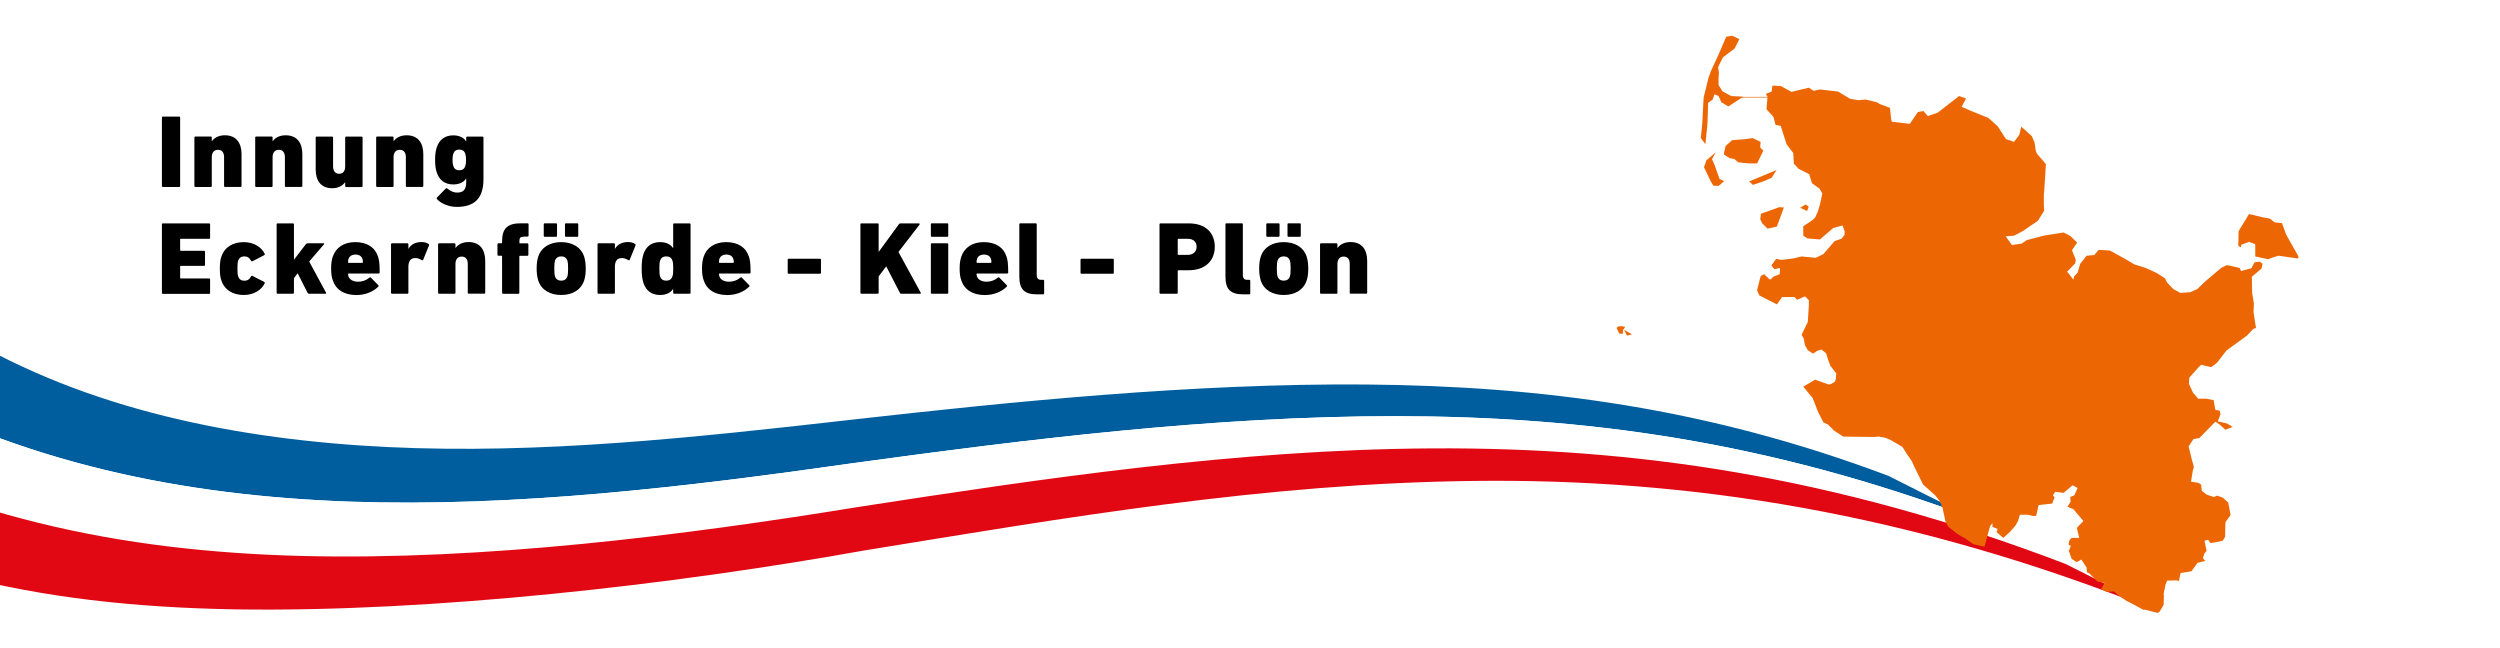 <?xml version="1.0" encoding="utf-8"?>
<!-- Generator: Adobe Illustrator 26.5.3, SVG Export Plug-In . SVG Version: 6.00 Build 0)  -->
<svg version="1.1" id="Ebene_1" xmlns="http://www.w3.org/2000/svg" xmlns:xlink="http://www.w3.org/1999/xlink" x="0px" y="0px"
	 viewBox="0 0 3840 996" style="enable-background:new 0 0 3840 996;" xml:space="preserve">
<rect x="0" y="0" width="3840" height="996" fill="#333333" stroke="none"/>
<style type="text/css">
	.st0{clip-path:url(#SVGID_00000180356590269226240300000004772029929334296235_);fill:#FFFFFF;}
	.st1{clip-path:url(#SVGID_00000045577602639809303180000014364709152787888827_);}
	.st2{clip-path:url(#SVGID_00000124878613996860090720000008260803296805211311_);fill:#005E9F;}
	.st3{clip-path:url(#SVGID_00000055680911536135793730000005652988216220321724_);fill:#FFFFFF;}
	.st4{clip-path:url(#SVGID_00000103967361383623878870000005562155188879442102_);fill:#E10814;}
	.st5{clip-path:url(#SVGID_00000039818379387715395730000011045662756233863573_);fill:#EC6604;}
	.st6{clip-path:url(#SVGID_00000124849138404273340070000014990053643253314705_);fill:#EC6604;}
	.st7{clip-path:url(#SVGID_00000116215537485959923480000018188897735991042494_);fill:#EC6604;}
	.st8{clip-path:url(#SVGID_00000135669999521397874060000005510175829667861176_);fill:#EC6604;}
	.st9{clip-path:url(#SVGID_00000031190873778837091480000010591426561583642761_);fill:#EC6604;}
	.st10{clip-path:url(#SVGID_00000000906729573503904000000008828031518370919591_);fill:#EC6604;}
	.st11{clip-path:url(#SVGID_00000127723906169130242890000002794361497827564973_);fill:#EC6604;}
	.st12{clip-path:url(#SVGID_00000144327980604766187410000010157126124882298521_);fill:#EC6604;}
	.st13{clip-path:url(#SVGID_00000178897234362153669360000015909363814191082916_);fill:#EC6604;}
	.st14{clip-path:url(#SVGID_00000077310948575897334070000000376066820349559743_);fill:#EC6604;}
	
		.st15{clip-path:url(#SVGID_00000097461049020755778550000001764135874251616669_);fill:none;stroke:#EC6604;stroke-miterlimit:3.864;}
	.st16{clip-path:url(#SVGID_00000156546728272947551530000005041668748186561726_);}
	.st17{enable-background:new    ;}
	.st18{clip-path:url(#SVGID_00000061442811598383722600000008721441122615674241_);}
</style>
<g>
	<g>
		<g>
			<defs>
				<rect id="SVGID_1_" x="0" y="0" width="3840" height="996"/>
			</defs>
			<clipPath id="SVGID_00000004507008118973949020000011583460374126180541_">
				<use xlink:href="#SVGID_1_"  style="overflow:visible;"/>
			</clipPath>
			
				<rect x="0" y="0" style="clip-path:url(#SVGID_00000004507008118973949020000011583460374126180541_);fill:#FFFFFF;" width="3840" height="996"/>
		</g>
		<g>
			<defs>
				<rect id="SVGID_00000067917176028379688620000017240628503037342620_" x="0" y="0" width="3840" height="996"/>
			</defs>
			<clipPath id="SVGID_00000074442280698062476560000014235452975415257747_">
				<use xlink:href="#SVGID_00000067917176028379688620000017240628503037342620_"  style="overflow:visible;"/>
			</clipPath>
			<g style="clip-path:url(#SVGID_00000074442280698062476560000014235452975415257747_);">
				<g>
					<defs>
						<rect id="SVGID_00000067207023058290911960000015952985188930213000_" x="0" y="0" width="3840" height="996"/>
					</defs>
					<clipPath id="SVGID_00000056411607818516534440000015123111937882408347_">
						<use xlink:href="#SVGID_00000067207023058290911960000015952985188930213000_"  style="overflow:visible;"/>
					</clipPath>
					<path style="clip-path:url(#SVGID_00000056411607818516534440000015123111937882408347_);fill:#005E9F;" d="M3032.1,796.6
						c-45.6-22.5-89.6-44.4-131.3-65.6c-277.4-104.6-532.9-138-802.2-140.4c-265.7-2.1-545.2,26.4-788.1,53.8
						c-248.7,28.3-480.9,53.4-714.4,42.3C365,675.6,132.8,629-59.7,513.4c-49,23.1-94.9,46-139.9,68.3
						C34.5,712.6,282.8,761.4,537.5,770.5c254.7,8.7,515.7-22.4,775.5-59.5c257.5-35.2,547.7-71.9,831.7-71.8
						C2432.1,639.6,2713.6,677,3032.1,796.6"/>
				</g>
				<g>
					<defs>
						<rect id="SVGID_00000051346612638067400320000002349105657794599068_" x="0" y="0" width="3840" height="996"/>
					</defs>
					<clipPath id="SVGID_00000069385217348386292450000007583815925406752926_">
						<use xlink:href="#SVGID_00000051346612638067400320000002349105657794599068_"  style="overflow:visible;"/>
					</clipPath>
					<path style="clip-path:url(#SVGID_00000069385217348386292450000007583815925406752926_);fill:#FFFFFF;" d="M3172.7,866.2
						c-47.9-23.9-95.1-47.1-140.6-69.6c-318.5-119.6-600-157-887.4-157.3c-284-0.1-574.2,36.5-831.7,71.8
						c-259.7,37.1-520.8,68.2-775.5,59.5c-254.7-9.1-503-57.9-737.1-188.8c-44.9,22.3-88.9,44.2-133.3,65.4
						C-71,794.4,183.9,846.8,464.9,854c277.4,6.8,581.2-30.9,855.9-75.7c277.9-42.8,577.3-88,880.2-89.6
						C2506.5,687.2,2815.8,729.6,3172.7,866.2"/>
				</g>
				<g>
					<defs>
						<rect id="SVGID_00000047039132383727982750000012231123990999703452_" x="0" y="0" width="3840" height="996"/>
					</defs>
					<clipPath id="SVGID_00000111186986622734595000000000133844827475052223_">
						<use xlink:href="#SVGID_00000047039132383727982750000012231123990999703452_"  style="overflow:visible;"/>
					</clipPath>
					<path style="clip-path:url(#SVGID_00000111186986622734595000000000133844827475052223_);fill:#E10814;" d="M3316.7,939.9
						c-47.7-25.3-96.2-49.9-144-73.7c-356.9-136.5-666.2-179-971.6-177.5c-302.9,1.6-602.2,46.8-880.2,89.6
						C1046.2,823.1,742.4,860.8,465,854c-281.1-7.2-535.9-59.6-797.8-206.8c-44.4,21.2-89.2,41.7-135.4,61.5
						C-194.2,875.2,50.6,930.6,362,936c301.6,4.6,670.5-37.6,965.1-90.4c310-50.4,614.4-103.3,938.1-106.9
						C2588.7,735,2931.7,785,3316.7,939.9"/>
				</g>
				<g>
					<defs>
						<rect id="SVGID_00000013892905880349683200000016720698169881991834_" x="0" y="0" width="3840" height="996"/>
					</defs>
					<clipPath id="SVGID_00000038385232134378979920000017149569932728343227_">
						<use xlink:href="#SVGID_00000013892905880349683200000016720698169881991834_"  style="overflow:visible;"/>
					</clipPath>
					<polygon style="clip-path:url(#SVGID_00000038385232134378979920000017149569932728343227_);fill:#EC6604;" points="
						2499.1,515.6 2506.7,513.5 2494.6,506.7 					"/>
				</g>
				<g>
					<defs>
						<rect id="SVGID_00000010989522876989182160000015756710173891523723_" x="0" y="0" width="3840" height="996"/>
					</defs>
					<clipPath id="SVGID_00000060738082436457738380000018324411075842297987_">
						<use xlink:href="#SVGID_00000010989522876989182160000015756710173891523723_"  style="overflow:visible;"/>
					</clipPath>
					<polygon style="clip-path:url(#SVGID_00000060738082436457738380000018324411075842297987_);fill:#EC6604;" points="
						3463,402.9 3458.2,412 3442.2,416.3 3440.1,411.5 3420.4,407.2 3411.8,411.5 3387.8,431.7 3375,444 3364.4,448.8 3348.9,449.9 
						3338.2,444 3328.6,433.9 3325.4,427.5 3312.1,419 3295.6,411.5 3278.5,406.2 3266.8,399.2 3259.3,395 3240.7,384.8 
						3223.6,383.8 3216.7,391.8 3204.9,392.8 3195.3,405.1 3191.1,418.9 3185.7,424.8 3184.7,429.6 3177.7,420.5 3175.1,417.3 
						3187.5,404.5 3188.5,399.2 3182.5,384.3 3182.6,384.3 3190.5,372.6 3179.9,362.4 3169.7,357.1 3139.3,361.9 3113.2,368.8 
						3105.2,374.2 3090.3,376.3 3080.7,363 3094,361.9 3107.9,354.4 3130.3,339 3139.9,323.5 3139.3,313.9 3139.3,299.5 
						3139.9,293.6 3140.9,278.2 3142.5,252 3128.7,236.1 3127.1,232.3 3125,218.5 3120.7,208.9 3104.7,194.5 3101.5,207.3 
						3093.5,217.9 3081.2,213.7 3068.4,193.9 3053.5,180.6 3051.4,180.1 3034.3,173.1 3026.3,169.9 3019.4,166.7 3013,164.1 
						3019.9,151.3 3009.2,147.5 2976.2,173.1 2962.3,177.9 2961.3,178.5 2954.3,170.5 2945.8,172.1 2933.5,190.2 2905.8,187 
						2904.7,182.7 2903.1,165.7 2887.2,159.8 2882.9,157.1 2865.6,152.9 2865.6,152.9 2865.4,152.9 2865.3,152.9 2854.6,153.9 
						2841.8,151.8 2823.2,140.6 2795.4,137.4 2785.8,139.5 2778.4,134.7 2751.7,141.1 2735.2,132.1 2722.4,131.5 2721.3,140.6 
						2712.3,144.3 2714.9,148.6 2713.3,167.8 2724,179.5 2727.2,191.8 2735.2,193.4 2744.2,221.7 2754.4,235 2755.4,251.5 
						2762.9,259.5 2778.9,267.5 2783.2,281.4 2794.9,289.9 2799,297.3 2796.6,309 2794.9,315.9 2792.4,324.6 2788,334.2 
						2784.2,337.9 2769.8,347.5 2769.8,361.9 2776.2,366.2 2795.4,367.8 2815.7,350.3 2830.1,346.3 2833.3,355 2833.3,360.8 
						2828.5,366.7 2817.8,370.4 2807.7,382.2 2800.8,390.2 2789,396 2767.2,393.9 2753.8,397.1 2736.2,399.2 2728.2,397.6 
						2720.8,407.8 2725.6,413.6 2733.6,411.5 2734.1,414.2 2733.6,421.1 2723.4,425.3 2721.8,427.5 2718.7,429.6 2709.6,421.1 
						2704.3,424.3 2698.9,445.6 2702.1,453.6 2729.3,467.5 2737.3,456.3 2756.5,456.3 2760.2,460.5 2772.5,455.2 2778.4,461.1 
						2778.4,468.5 2776.8,494.7 2774.1,500 2767.2,514.4 2770.4,519.7 2772.5,530.4 2776.8,537.9 2784.8,543.2 2791.2,538.9 
						2797.6,536.8 2805,542.7 2807.7,551.7 2811.4,561.9 2820.5,573.6 2820,581.6 2818.4,586.4 2813,589.6 2809.3,590.7 2788,583.2 
						2769.8,593.9 2784.2,611.4 2792.8,633.3 2800.8,648.8 2807.7,652 2817.3,661.6 2831.2,670.6 2878.6,671.2 2885.5,670.6 
						2895.1,672.2 2903.2,675.4 2922.3,686.6 2925.5,692 2928.2,696.2 2936.7,708.5 2937.8,711.2 2939.4,714.9 2953.8,744.2 
						2973,761.3 2979.4,769.8 2983.6,779.4 2988.4,801.8 2992.7,809.2 3005.5,819.4 3012.4,823.7 3018.3,826.8 3031.1,835.9 
						3048.2,839.7 3056.7,808.2 3060.4,803.4 3060.4,809.3 3068.4,812.5 3066.8,817.3 3077,826.3 3087.6,816.7 3090.8,813 
						3096.2,806.6 3099.9,799.7 3102.6,790.6 3114.8,790.6 3123.4,792.7 3127.6,792.2 3131.4,775.7 3152.1,773.5 3155.9,763.9 
						3153.2,760.7 3156.9,755.4 3169.7,757 3183.6,745.3 3191.1,749.5 3186.3,760.7 3179.9,763.4 3180.4,770.9 3175.6,778.3 
						3184.7,782.1 3200.1,800.2 3190,810.9 3193.7,826.3 3182,826.3 3178.8,829.5 3177.2,836.4 3180.9,838.6 3177.7,846 3182,858.3 
						3190,863.6 3196.9,859.4 3204.9,871.6 3205.5,879.1 3209.2,880.7 3221.5,893 3232.7,895.6 3227.3,904.7 3235.3,909 
						3247.1,908.4 3255.1,915.4 3265.2,922.3 3277.5,928.7 3292.4,936.7 3295.6,936.7 3314.3,941.5 3316.4,939.9 3316.9,939.9 
						3323.3,929.2 3323.8,914.8 3323.3,912.7 3326,898.8 3328.6,891.9 3343,891.4 3346.8,892.4 3349.4,880.2 3366,877.5 
						3374.5,865.8 3375,864.7 3387.3,861.5 3383.6,857.2 3386.2,849.8 3389.4,846 3387.3,837 3386.2,830.6 3391.6,829 3395.3,834.3 
						3414,830.6 3417.7,824.7 3418.2,803.9 3418.8,801.3 3426.2,791.1 3422.5,771.9 3417.2,767.1 3414.5,764.5 3405.4,761.3 
						3400.6,763.4 3392.1,760.7 3389.4,759.7 3382,753.8 3380.9,744.7 3379.3,743.1 3376.1,741.5 3365.4,739.9 3368.1,722.9 
						3369.7,717.5 3368.6,712.7 3367,707.4 3361.7,685.6 3369.2,674.4 3378.2,672.8 3402.8,647.7 3409.2,652 3418.2,660 
						3429.4,655.7 3420.4,650.4 3406.5,647.2 3410.8,636 3409.2,630.6 3402.8,629.6 3400.1,614.6 3389.4,612.5 3376.6,612.5 
						3368.6,603.4 3362.2,589.6 3362.8,580 3376.6,564.5 3380.9,560.3 3396.4,564 3405.4,557.1 3419.8,538.4 3451.3,515.5 
						3460.9,505.3 3465.2,503.7 3461.4,479.2 3462,466.4 3459.3,449.9 3458.8,425.3 3460.4,423.7 3473.7,412.5 3475.3,405.1 
						3471,401.9 					"/>
				</g>
				<g>
					<defs>
						<rect id="SVGID_00000062885034218950061180000006680106693059055251_" x="0" y="0" width="3840" height="996"/>
					</defs>
					<clipPath id="SVGID_00000062167978219577822970000012158693436574000830_">
						<use xlink:href="#SVGID_00000062885034218950061180000006680106693059055251_"  style="overflow:visible;"/>
					</clipPath>
					<polygon style="clip-path:url(#SVGID_00000062167978219577822970000012158693436574000830_);fill:#EC6604;" points="
						2703.7,336.8 2706.9,343.2 2714.9,351.2 2729.3,348 2740,318.7 2733,318.2 2704.8,328.3 					"/>
				</g>
				<g>
					<defs>
						<rect id="SVGID_00000151530255732284013050000004250564950108807316_" x="0" y="0" width="3840" height="996"/>
					</defs>
					<clipPath id="SVGID_00000005253713890784706540000001793175257279656888_">
						<use xlink:href="#SVGID_00000151530255732284013050000004250564950108807316_"  style="overflow:visible;"/>
					</clipPath>
					<polygon style="clip-path:url(#SVGID_00000005253713890784706540000001793175257279656888_);fill:#EC6604;" points="
						2721.3,273 2728.8,261.1 2686.7,278.7 2692.5,284 2709.5,278.2 					"/>
				</g>
				<g>
					<defs>
						<rect id="SVGID_00000015332269506778653090000012892561779233914019_" x="0" y="0" width="3840" height="996"/>
					</defs>
					<clipPath id="SVGID_00000017478696216847201010000017772390869491009708_">
						<use xlink:href="#SVGID_00000015332269506778653090000012892561779233914019_"  style="overflow:visible;"/>
					</clipPath>
					<polygon style="clip-path:url(#SVGID_00000017478696216847201010000017772390869491009708_);fill:#EC6604;" points="
						2778.2,317.3 2773.4,314.1 2765,319.2 2775.7,324 					"/>
				</g>
				<g>
					<defs>
						<rect id="SVGID_00000067928857112753490000000008265471698461851038_" x="0" y="0" width="3840" height="996"/>
					</defs>
					<clipPath id="SVGID_00000114787008776143048600000007492325689851429300_">
						<use xlink:href="#SVGID_00000067928857112753490000000008265471698461851038_"  style="overflow:visible;"/>
					</clipPath>
					<polygon style="clip-path:url(#SVGID_00000114787008776143048600000007492325689851429300_);fill:#EC6604;" points="
						2490.5,501 2485.1,501.6 2483,503.7 2487.2,512.3 2492.6,512.8 2493.1,506.9 2496.3,502.1 					"/>
				</g>
				<g>
					<defs>
						<rect id="SVGID_00000183956428543038681960000012915610026776866210_" x="0" y="0" width="3840" height="996"/>
					</defs>
					<clipPath id="SVGID_00000163068264233614965630000009557462013963702715_">
						<use xlink:href="#SVGID_00000183956428543038681960000012915610026776866210_"  style="overflow:visible;"/>
					</clipPath>
					<polygon style="clip-path:url(#SVGID_00000163068264233614965630000009557462013963702715_);fill:#EC6604;" points="
						2698.9,251 2708.5,231.3 2704.3,227.5 2703.7,225.4 2704.3,217.9 2692,212.1 2680.8,213.7 2660.5,215.3 2650.4,224.3 
						2647.7,237.1 2656.8,243 2663.2,244 2663.7,244.1 2670.1,249.4 2686.7,251 					"/>
				</g>
				<g>
					<defs>
						<rect id="SVGID_00000141452939693891011900000004124608392645639848_" x="0" y="0" width="3840" height="996"/>
					</defs>
					<clipPath id="SVGID_00000111163907973013012570000011388403564056305841_">
						<use xlink:href="#SVGID_00000141452939693891011900000004124608392645639848_"  style="overflow:visible;"/>
					</clipPath>
					<polygon style="clip-path:url(#SVGID_00000111163907973013012570000011388403564056305841_);fill:#EC6604;" points="
						2633.3,252.6 2629.6,244.6 2635.5,233.9 2621.1,246.2 2617.3,256.8 2628,279.2 2631.7,285.1 2639.7,285.6 2648.3,278.2 
						2641.3,275 					"/>
				</g>
				<g>
					<defs>
						<rect id="SVGID_00000096057489639768361120000009879537633533885088_" x="0" y="0" width="3840" height="996"/>
					</defs>
					<clipPath id="SVGID_00000016763036727029568710000001983280883434377631_">
						<use xlink:href="#SVGID_00000096057489639768361120000009879537633533885088_"  style="overflow:visible;"/>
					</clipPath>
					<polygon style="clip-path:url(#SVGID_00000016763036727029568710000001983280883434377631_);fill:#EC6604;" points="
						2622.7,189.9 2623.7,157.9 2630.7,152.9 2633.3,144.9 2639.7,147.5 2644,157.1 2654.7,163.5 2677.6,148.6 2658.9,147.5 
						2645.6,140.1 2639.7,130.5 2639.7,120.9 2640.3,112.3 2639,103.1 2646.3,88.2 2664.3,74.5 2671.7,60.1 2660.5,54.8 
						2651.5,56.4 2638.1,87.3 2628,109.1 2624.3,119.3 2616.8,149.7 2614.7,189.1 2612.5,212.1 2619.5,221.5 					"/>
				</g>
				<g>
					<defs>
						<rect id="SVGID_00000084528725823910590410000008802110385914270088_" x="0" y="0" width="3840" height="996"/>
					</defs>
					<clipPath id="SVGID_00000098916037878747066350000000965059301972925067_">
						<use xlink:href="#SVGID_00000084528725823910590410000008802110385914270088_"  style="overflow:visible;"/>
					</clipPath>
					<polygon style="clip-path:url(#SVGID_00000098916037878747066350000000965059301972925067_);fill:#EC6604;" points="
						3511.5,360.3 3505.1,342.7 3493.9,341.6 3486.5,335.8 3477.4,334.2 3454.5,328.8 3438.5,355 3438,377.4 3441.7,380 
						3442.8,375.8 3454.5,371.5 3464.1,375.2 3464.1,393.9 3483.8,398.2 3490.8,395.5 3499.8,392.8 3530.2,397.1 3530.2,393.4 					
						"/>
				</g>
				<g>
					<defs>
						<rect id="SVGID_00000010993171242353489430000008670198578160622266_" x="0" y="0" width="3840" height="996"/>
					</defs>
					<clipPath id="SVGID_00000116209267300540984180000016127286031867926689_">
						<use xlink:href="#SVGID_00000010993171242353489430000008670198578160622266_"  style="overflow:visible;"/>
					</clipPath>
					
						<line style="clip-path:url(#SVGID_00000116209267300540984180000016127286031867926689_);fill:none;stroke:#EC6604;stroke-miterlimit:3.864;" x1="2668.8" y1="149.3" x2="2740" y2="149.3"/>
				</g>
			</g>
		</g>
		<g>
			<defs>
				<rect id="SVGID_00000137834564261404534830000017279301676870501553_" x="0" y="0" width="3840" height="996"/>
			</defs>
			<clipPath id="SVGID_00000062881265434625522280000010395038283426036639_">
				<use xlink:href="#SVGID_00000137834564261404534830000017279301676870501553_"  style="overflow:visible;"/>
			</clipPath>
			<g style="clip-path:url(#SVGID_00000062881265434625522280000010395038283426036639_);">
				<g class="st17">
					<path d="M248.7,180.7c0-1,0.6-1.6,1.6-1.6h24.8c1,0,1.6,0.6,1.6,1.6v104.9c0,1-0.6,1.6-1.6,1.6h-24.8c-1,0-1.6-0.6-1.6-1.6
						V180.7z"/>
				</g>
				<g class="st17">
					<path d="M345.8,287.2c-1,0-1.6-0.6-1.6-1.6v-44.2c0-6.8-3-11.3-9.4-11.3c-6,0-9.5,4.3-9.5,11.3v44.2c0,1-0.6,1.6-1.6,1.6h-23.5
						c-1,0-1.6-0.6-1.6-1.6v-74.3c0-1,0.6-1.6,1.6-1.6h23.5c1,0,1.6,0.6,1.6,1.6v5.6h0.2c3.5-5.1,10.2-9.1,19.9-9.1
						c17.6,0,25.6,11.9,25.6,28.9v48.8c0,1-0.6,1.6-1.6,1.6H345.8z"/>
				</g>
				<g class="st17">
					<path d="M439.2,287.2c-1,0-1.6-0.6-1.6-1.6v-44.2c0-6.8-3-11.3-9.4-11.3c-6,0-9.5,4.3-9.5,11.3v44.2c0,1-0.6,1.6-1.6,1.6h-23.5
						c-1,0-1.6-0.6-1.6-1.6v-74.3c0-1,0.6-1.6,1.6-1.6h23.5c1,0,1.6,0.6,1.6,1.6v5.6h0.2c3.5-5.1,10.2-9.1,19.9-9.1
						c17.6,0,25.6,11.9,25.6,28.9v48.8c0,1-0.6,1.6-1.6,1.6H439.2z"/>
				</g>
				<g class="st17">
					<path d="M531.8,287.2c-1,0-1.6-0.6-1.6-1.6v-5.6H530c-3.8,5.2-10.2,9.1-19.7,9.1c-17.6,0-25.4-11.9-25.4-28.9v-48.8
						c0-1,0.6-1.6,1.6-1.6H510c1,0,1.6,0.6,1.6,1.6v44.2c0,6.8,3.2,11.3,9.4,11.3c6,0,9.2-4.3,9.2-11.3v-44.2c0-1,0.6-1.6,1.6-1.6
						h23.5c1,0,1.6,0.6,1.6,1.6v74.3c0,1-0.6,1.6-1.6,1.6H531.8z"/>
					<path d="M625,287.2c-1,0-1.6-0.6-1.6-1.6v-44.2c0-6.8-3-11.3-9.4-11.3c-6,0-9.5,4.3-9.5,11.3v44.2c0,1-0.6,1.6-1.6,1.6h-23.5
						c-1,0-1.6-0.6-1.6-1.6v-74.3c0-1,0.6-1.6,1.6-1.6h23.5c1,0,1.6,0.6,1.6,1.6v5.6h0.2c3.5-5.1,10.2-9.1,19.9-9.1
						c17.6,0,25.6,11.9,25.6,28.9v48.8c0,1-0.6,1.6-1.6,1.6H625z"/>
				</g>
				<g class="st17">
					<path d="M671.1,305.7c-0.6-0.8-0.5-1.6,0.2-2.4l13.4-13.7c0.8-0.8,1.6-0.8,2.4,0c4.6,3.8,9.2,6.2,15.3,6.2
						c9.5,0,13.7-4.9,13.7-15.7v-5.9h-0.2c-3.3,5.6-10.2,9.1-19.7,9.1c-12.7,0-21.5-6.4-25.4-18.6c-1.7-5.2-2.5-11-2.5-19.1
						c0-8.1,0.8-13.7,2.5-19.1c4-12.1,12.7-18.6,25.4-18.6c9.5,0,16.4,3.7,19.7,9.2h0.2v-5.7c0-1,0.6-1.6,1.6-1.6H741
						c1,0,1.6,0.6,1.6,1.6v63.9c0,29.9-14.3,42.5-41.2,42.5C689.2,317.8,676.5,312.2,671.1,305.7z M714.8,254.7
						c0.6-2.2,1.1-4.6,1.1-9.1c0-4.3-0.5-6.8-1.1-9.1c-1.4-4.5-4.3-6.7-9.4-6.7c-4.9,0-7.8,2.2-9.2,6.7c-0.8,2.2-1.1,4.8-1.1,9.1
						c0,4.5,0.3,6.8,1.1,9.1c1.4,4.6,4.3,6.8,9.2,6.8C710.5,261.5,713.4,259.3,714.8,254.7z"/>
				</g>
			</g>
		</g>
		<g>
			<defs>
				<rect id="SVGID_00000124121588154709112120000010526172640045042581_" x="0" y="0" width="3840" height="996"/>
			</defs>
			<clipPath id="SVGID_00000183967555377962333880000000482428775402590132_">
				<use xlink:href="#SVGID_00000124121588154709112120000010526172640045042581_"  style="overflow:visible;"/>
			</clipPath>
			<g style="clip-path:url(#SVGID_00000183967555377962333880000000482428775402590132_);">
				<g class="st17">
					<path d="M248.7,344.7c0-1,0.6-1.6,1.6-1.6h70.8c1,0,1.6,0.6,1.6,1.6v20.5c0,1-0.6,1.6-1.6,1.6h-43.4c-0.6,0-1,0.3-1,1v16.4
						c0,0.6,0.3,1,1,1h35.6c1,0,1.6,0.6,1.6,1.6v20c0,1-0.6,1.6-1.6,1.6h-35.6c-0.6,0-1,0.3-1,1v17.3c0,0.6,0.3,1,1,1h43.4
						c1,0,1.6,0.6,1.6,1.6v20.5c0,1-0.6,1.6-1.6,1.6h-70.8c-1,0-1.6-0.6-1.6-1.6V344.7z"/>
					<path d="M339.9,430.4c-1.6-4.5-2.2-9.7-2.2-17.8c0-8.1,0.6-13.5,2.2-18c4.8-14.9,17.8-22.7,34.5-22.7
						c15.6,0,27.2,7.8,32.1,17.8c0.3,0.8,0.3,1.6-0.6,2.2l-17.8,9.2c-0.8,0.5-1.9,0.6-2.4-0.5c-2.7-4.8-5.6-6.8-10.5-6.8
						c-4.6,0-7.8,2.2-9.4,6.7c-0.8,2.4-1.1,5.4-1.1,12.1c0,6.5,0.3,9.5,1.1,11.9c1.6,4.5,4.8,6.7,9.4,6.7c4.9,0,7.8-1.9,10.5-6.8
						c0.5-1.1,1.6-1,2.4-0.5l17.8,9.2c1,0.6,1,1.4,0.6,2.2c-4.9,10-16.5,17.8-32.1,17.8C357.7,453.1,344.6,445.3,339.9,430.4z"/>
				</g>
				<g class="st17">
					<path d="M474.7,451.2c-1.1,0-1.9-0.5-2.4-1.6l-15.1-29.9l-5.7,7.6v22.3c0,1-0.6,1.6-1.6,1.6h-23.4c-1,0-1.6-0.6-1.6-1.6V344.7
						c0-1,0.6-1.6,1.6-1.6h23.4c1,0,1.6,0.6,1.6,1.6V399l18.1-23.7c1-1.1,1.7-1.6,3-1.6H497c1,0,1.3,1,0.6,1.6l-22.7,26.4l25.9,47.9
						c0.5,0.8,0.2,1.6-0.8,1.6H474.7z"/>
				</g>
				<g class="st17">
					<path d="M511.1,430.4c-1.6-4.6-2.5-9.7-2.5-17.8c0-8.3,1-13.5,2.4-18c4.8-14.5,17.3-22.7,34.7-22.7c18.4,0,30.5,8.3,35,22.4
						c1.6,4.8,2.5,10.7,2.5,24.2c0,1-0.6,1.6-1.7,1.6h-45.9c-0.6,0-1,0.3-1,1c0.2,1.1,0.3,2.2,0.6,3.2c1.7,5.4,7.5,8.4,14.9,8.4
						c6.7,0,12.4-2.2,17.3-6.2c1-0.8,1.6-0.8,2.4,0l11.3,11.6c0.8,0.6,0.6,1.7-0.2,2.4c-8.1,7.8-19.9,12.7-33.7,12.7
						C528.3,453.1,515.7,444.7,511.1,430.4z M556.4,403.8c0.6,0,1-0.3,1-1c0-2.1-0.2-3.5-0.6-4.8c-1.4-4.5-5.2-7-10.8-7
						c-5.4,0-9.4,2.5-10.8,7c-0.3,1.3-0.6,2.7-0.6,4.8c0,0.6,0.3,1,1,1H556.4z"/>
					<path d="M602.2,451.2c-1,0-1.6-0.6-1.6-1.6v-74.3c0-1,0.6-1.6,1.6-1.6h23.5c1,0,1.6,0.6,1.6,1.6v6.8h0.2
						c3.7-6.8,11-10.3,20-10.3c4.3,0,8.3,1.1,10.7,3c1,0.5,1.1,1,0.8,2.1l-9.1,22.4c-0.6,0.8-1.3,0.6-2.2,0.2
						c-3.8-2.4-7.6-3.5-11.3-3c-6.2,0.5-9.1,5.2-9.1,13.5v39.6c0,1-0.6,1.6-1.6,1.6H602.2z"/>
					<path d="M720.1,451.2c-1,0-1.6-0.6-1.6-1.6v-44.2c0-6.8-3-11.3-9.4-11.3c-6,0-9.5,4.3-9.5,11.3v44.2c0,1-0.6,1.6-1.6,1.6h-23.5
						c-1,0-1.6-0.6-1.6-1.6v-74.3c0-1,0.6-1.6,1.6-1.6H698c1,0,1.6,0.6,1.6,1.6v5.6h0.2c3.5-5.1,10.2-9.1,19.9-9.1
						c17.6,0,25.6,11.9,25.6,28.9v48.8c0,1-0.6,1.6-1.6,1.6H720.1z"/>
				</g>
				<g class="st17">
					<path d="M772.8,451.2c-1,0-1.6-0.6-1.6-1.6v-55.8c0-0.6-0.3-1-1-1h-4.5c-1,0-1.6-0.6-1.6-1.6v-15.9c0-1,0.6-1.6,1.6-1.6h4.5
						c0.6,0,1-0.3,1-1v-2.2c0-19.7,8.6-27.5,28.6-27.5h10.5c1,0,1.6,0.6,1.6,1.6v17.2c0,1-0.6,1.6-1.6,1.6h-4.6
						c-6.4,0-7.9,1.7-7.9,7v2.4c0,0.6,0.3,1,1,1H810c1,0,1.6,0.6,1.6,1.6v15.9c0,1-0.6,1.6-1.6,1.6h-11.3c-0.6,0-1,0.3-1,1v55.8
						c0,1-0.6,1.6-1.6,1.6H772.8z"/>
				</g>
				<g class="st17">
					<path d="M826.7,430.7c-1.7-5.7-2.4-11.3-2.4-18.1c0-7,0.6-12.6,2.4-18.3c4.8-14.8,18.3-22.4,35.3-22.4s30.4,7.6,35.3,22.4
						c1.7,5.7,2.4,11.3,2.4,18.3c0,6.8-0.6,12.4-2.4,18.1c-4.9,14.8-18.3,22.4-35.3,22.4S831.4,445.5,826.7,430.7z M836.8,363.7
						c-1,0-1.6-0.6-1.6-1.6v-17.5c0-1,0.6-1.6,1.6-1.6H854c1,0,1.6,0.6,1.6,1.6v17.5c0,1-0.6,1.6-1.6,1.6H836.8z M871.5,424.6
						c0.8-2.9,1.1-5.6,1.1-12.1c0-6.5-0.3-9.4-1.1-12.2c-1.6-4.5-4.9-6.5-9.5-6.5s-7.9,2.1-9.5,6.5c-0.8,2.9-1.1,5.7-1.1,12.2
						c0,6.5,0.3,9.2,1.1,12.1c1.6,4.5,4.9,6.5,9.5,6.5S869.9,429.1,871.5,424.6z M869.4,363.7c-1,0-1.6-0.6-1.6-1.6v-17.5
						c0-1,0.6-1.6,1.6-1.6h17.2c1,0,1.6,0.6,1.6,1.6v17.5c0,1-0.6,1.6-1.6,1.6H869.4z"/>
				</g>
				<g class="st17">
					<path d="M919.4,451.2c-1,0-1.6-0.6-1.6-1.6v-74.3c0-1,0.6-1.6,1.6-1.6h23.5c1,0,1.6,0.6,1.6,1.6v6.8h0.2
						c3.7-6.8,11-10.3,20-10.3c4.3,0,8.3,1.1,10.7,3c1,0.5,1.1,1,0.8,2.1l-9.1,22.4c-0.6,0.8-1.3,0.6-2.2,0.2
						c-3.8-2.4-7.6-3.5-11.3-3c-6.2,0.5-9.1,5.2-9.1,13.5v39.6c0,1-0.6,1.6-1.6,1.6H919.4z"/>
				</g>
				<g class="st17">
					<path d="M1035.6,451.2c-1,0-1.6-0.6-1.6-1.6v-5.7h-0.2c-3.5,5.4-10,9.2-19.9,9.2c-13,0-21.6-6.5-25.6-18.6
						c-1.9-6.2-2.7-12.4-2.7-21.9c0-9.7,0.8-15.9,2.7-22.1c4-12.1,12.6-18.6,25.6-18.6c9.9,0,16.4,3.8,19.9,9.2h0.2v-36.4
						c0-1,0.6-1.6,1.6-1.6h23.5c1,0,1.6,0.6,1.6,1.6v104.9c0,1-0.6,1.6-1.6,1.6H1035.6z M1032.8,424.6c1-2.5,1.3-5.4,1.3-12.1
						c0-6.8-0.3-9.7-1.3-12.2c-1.4-4.5-4.8-6.5-9.4-6.5c-4.8,0-7.9,2.1-9.5,6.5c-0.8,2.5-1.1,5.4-1.1,12.2c0,6.7,0.3,9.5,1.1,12.1
						c1.6,4.5,4.8,6.5,9.5,6.5C1028,431.1,1031.3,429.1,1032.8,424.6z"/>
					<path d="M1080.8,430.4c-1.6-4.6-2.5-9.7-2.5-17.8c0-8.3,1-13.5,2.4-18c4.8-14.5,17.3-22.7,34.7-22.7c18.4,0,30.5,8.3,35,22.4
						c1.6,4.8,2.5,10.7,2.5,24.2c0,1-0.6,1.6-1.7,1.6h-45.9c-0.6,0-1,0.3-1,1c0.2,1.1,0.3,2.2,0.6,3.2c1.7,5.4,7.5,8.4,14.9,8.4
						c6.7,0,12.4-2.2,17.3-6.2c1-0.8,1.6-0.8,2.4,0l11.3,11.6c0.8,0.6,0.6,1.7-0.2,2.4c-8.1,7.8-19.9,12.7-33.7,12.7
						C1097.9,453.1,1085.4,444.7,1080.8,430.4z M1126.1,403.8c0.6,0,1-0.3,1-1c0-2.1-0.2-3.5-0.6-4.8c-1.4-4.5-5.2-7-10.8-7
						c-5.4,0-9.4,2.5-10.8,7c-0.3,1.3-0.6,2.7-0.6,4.8c0,0.6,0.3,1,1,1H1126.1z"/>
					<path d="M1209.9,418.9V399c0-1,0.6-1.6,1.6-1.6h47.9c1,0,1.6,0.6,1.6,1.6v19.9c0,1-0.6,1.6-1.6,1.6h-47.9
						C1210.5,420.5,1209.9,419.9,1209.9,418.9z"/>
					<path d="M1321.6,344.7c0-1,0.6-1.6,1.6-1.6h24.8c1,0,1.6,0.6,1.6,1.6v42.3l31-42.5c0.8-1,1.4-1.4,2.7-1.4h28
						c1.3,0,1.6,1.1,1,2.1l-32.3,41.8l34.2,62.5c0.5,0.8,0.2,1.7-1,1.7h-28.5c-1.4,0-2.1-0.5-2.5-1.4l-21-40.7l-11.6,15.4v25.1
						c0,1-0.6,1.6-1.6,1.6h-24.8c-1,0-1.6-0.6-1.6-1.6V344.7z"/>
					<path d="M1431.4,363.7c-1,0-1.6-0.6-1.6-1.6v-17.5c0-1,0.6-1.6,1.6-1.6h23.5c1,0,1.6,0.6,1.6,1.6v17.5c0,1-0.6,1.6-1.6,1.6
						H1431.4z M1431.4,451.2c-1,0-1.6-0.6-1.6-1.6v-74.3c0-1,0.6-1.6,1.6-1.6h23.5c1,0,1.6,0.6,1.6,1.6v74.3c0,1-0.6,1.6-1.6,1.6
						H1431.4z"/>
					<path d="M1476.5,430.4c-1.6-4.6-2.5-9.7-2.5-17.8c0-8.3,1-13.5,2.4-18c4.8-14.5,17.3-22.7,34.7-22.7c18.4,0,30.5,8.3,35,22.4
						c1.6,4.8,2.5,10.7,2.5,24.2c0,1-0.6,1.6-1.7,1.6h-46c-0.6,0-1,0.3-1,1c0.2,1.1,0.3,2.2,0.6,3.2c1.7,5.4,7.5,8.4,14.9,8.4
						c6.7,0,12.4-2.2,17.3-6.2c1-0.8,1.6-0.8,2.4,0l11.3,11.6c0.8,0.6,0.6,1.7-0.2,2.4c-8.1,7.8-19.9,12.7-33.7,12.7
						C1493.7,453.1,1481.1,444.7,1476.5,430.4z M1521.8,403.8c0.6,0,1-0.3,1-1c0-2.1-0.2-3.5-0.6-4.8c-1.4-4.5-5.2-7-10.8-7
						c-5.4,0-9.4,2.5-10.8,7c-0.3,1.3-0.6,2.7-0.6,4.8c0,0.6,0.3,1,1,1H1521.8z"/>
					<path d="M1592.6,452.1c-19.2,0-26.9-7.8-26.9-27.2v-80.3c0-1,0.6-1.6,1.6-1.6h23.5c1,0,1.6,0.6,1.6,1.6v77.6
						c0,5.2,2.2,7.6,6.5,7.6h3.3c1,0,1.6,0.6,1.6,1.6v19.1c0,1-0.6,1.6-1.6,1.6H1592.6z"/>
					<path d="M1659.7,418.9V399c0-1,0.6-1.6,1.6-1.6h47.9c1,0,1.6,0.6,1.6,1.6v19.9c0,1-0.6,1.6-1.6,1.6h-47.9
						C1660.3,420.5,1659.7,419.9,1659.7,418.9z"/>
				</g>
				<g class="st17">
					<path d="M1782.6,451.2c-1,0-1.6-0.6-1.6-1.6V344.7c0-1,0.6-1.6,1.6-1.6h43.2c26.4,0,40.1,14.9,40.1,35.9
						c0,20.7-13.8,36.1-40.1,36.1H1810c-0.6,0-1,0.3-1,1v33.5c0,1-0.6,1.6-1.6,1.6H1782.6z M1838,379c0-7.5-4.9-12.2-13.7-12.2H1810
						c-0.6,0-1,0.3-1,1v22.7c0,0.6,0.3,1,1,1h14.3C1833,391.4,1838,386.5,1838,379z"/>
				</g>
				<g class="st17">
					<path d="M1909.2,452.1c-19.2,0-26.9-7.8-26.9-27.2v-80.3c0-1,0.6-1.6,1.6-1.6h23.5c1,0,1.6,0.6,1.6,1.6v77.6
						c0,5.2,2.2,7.6,6.5,7.6h3.3c1,0,1.6,0.6,1.6,1.6v19.1c0,1-0.6,1.6-1.6,1.6H1909.2z"/>
				</g>
				<g class="st17">
					<path d="M1936.5,430.7c-1.7-5.7-2.4-11.3-2.4-18.1c0-7,0.6-12.6,2.4-18.3c4.8-14.8,18.3-22.4,35.3-22.4
						c17,0,30.4,7.6,35.3,22.4c1.7,5.7,2.4,11.3,2.4,18.3c0,6.8-0.6,12.4-2.4,18.1c-4.9,14.8-18.3,22.4-35.3,22.4
						C1954.8,453.1,1941.2,445.5,1936.5,430.7z M1946.6,363.7c-1,0-1.6-0.6-1.6-1.6v-17.5c0-1,0.6-1.6,1.6-1.6h17.2
						c1,0,1.6,0.6,1.6,1.6v17.5c0,1-0.6,1.6-1.6,1.6H1946.6z M1981.3,424.6c0.8-2.9,1.1-5.6,1.1-12.1c0-6.5-0.3-9.4-1.1-12.2
						c-1.6-4.5-4.9-6.5-9.5-6.5c-4.6,0-7.9,2.1-9.5,6.5c-0.8,2.9-1.1,5.7-1.1,12.2c0,6.5,0.3,9.2,1.1,12.1c1.6,4.5,4.9,6.5,9.5,6.5
						C1976.4,431.1,1979.7,429.1,1981.3,424.6z M1979.2,363.7c-1,0-1.6-0.6-1.6-1.6v-17.5c0-1,0.6-1.6,1.6-1.6h17.2
						c1,0,1.6,0.6,1.6,1.6v17.5c0,1-0.6,1.6-1.6,1.6H1979.2z"/>
				</g>
				<g class="st17">
					<path d="M2074.8,451.2c-1,0-1.6-0.6-1.6-1.6v-44.2c0-6.8-3-11.3-9.4-11.3c-6,0-9.5,4.3-9.5,11.3v44.2c0,1-0.6,1.6-1.6,1.6
						h-23.5c-1,0-1.6-0.6-1.6-1.6v-74.3c0-1,0.6-1.6,1.6-1.6h23.5c1,0,1.6,0.6,1.6,1.6v5.6h0.2c3.5-5.1,10.2-9.1,19.9-9.1
						c17.6,0,25.6,11.9,25.6,28.9v48.8c0,1-0.6,1.6-1.6,1.6H2074.8z"/>
				</g>
			</g>
		</g>
	</g>
</g>
</svg>
